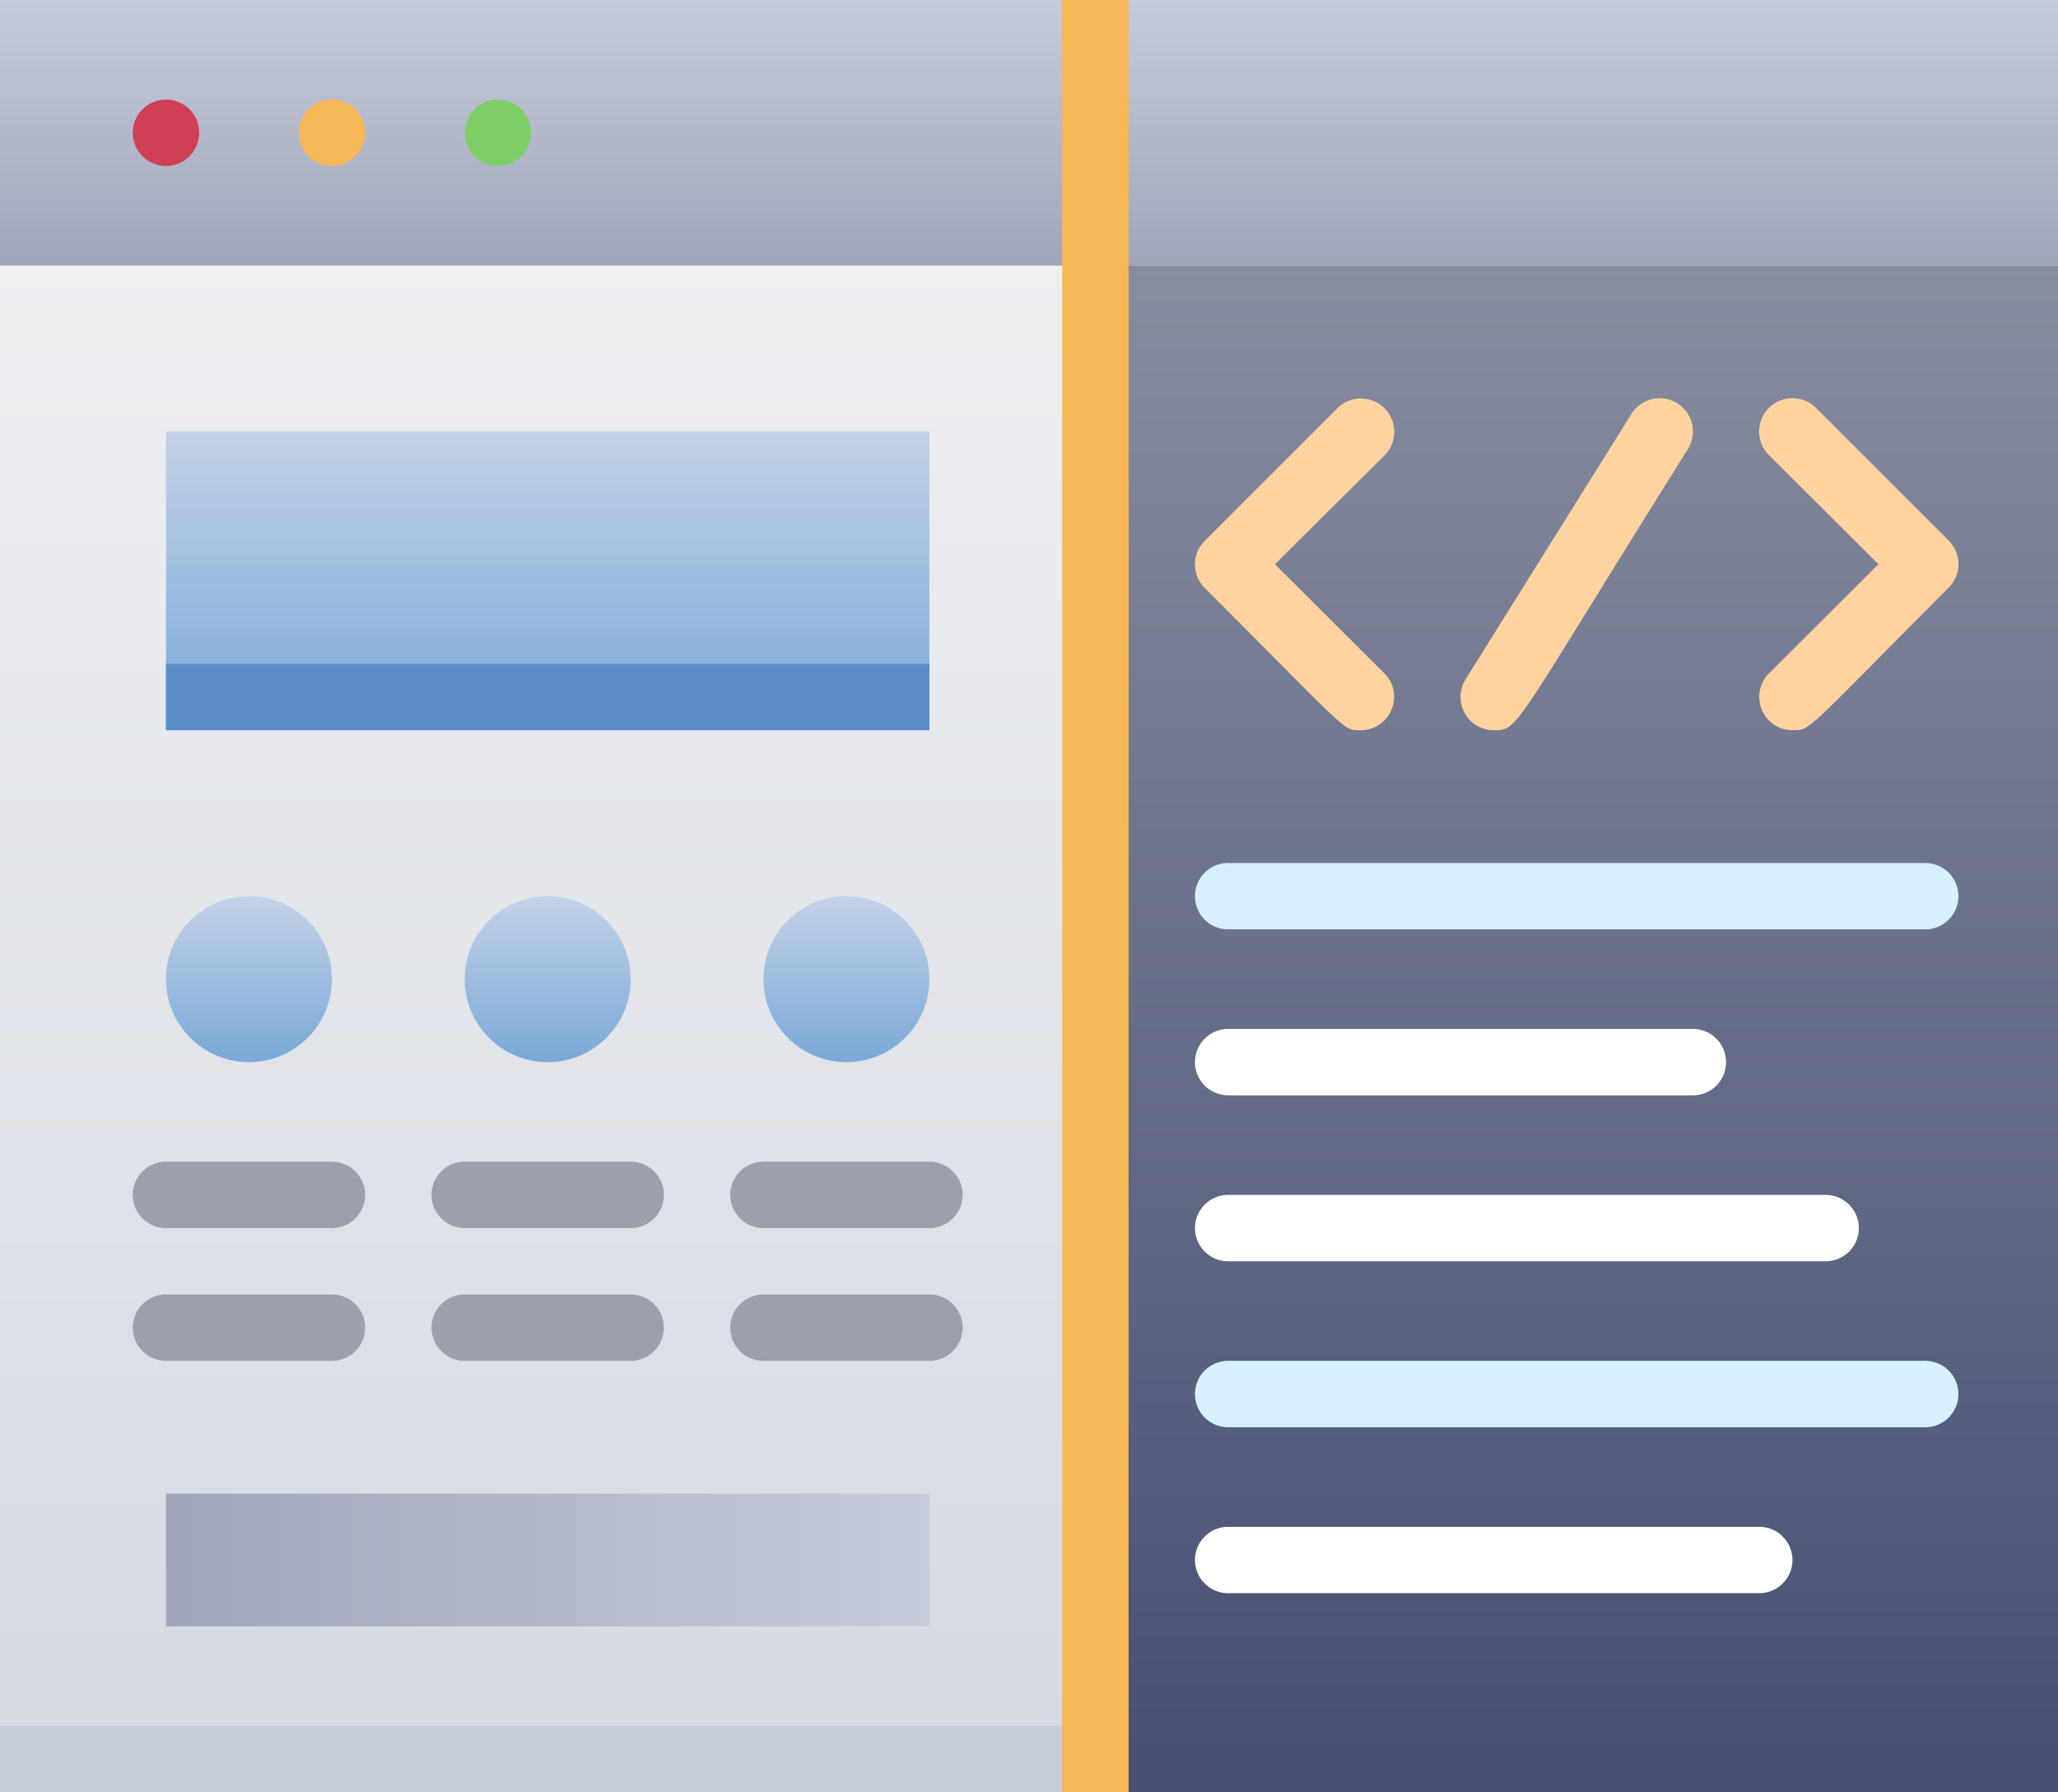 <svg id="Layer_1" data-name="Layer 1" xmlns="http://www.w3.org/2000/svg" xmlns:xlink="http://www.w3.org/1999/xlink" viewBox="0 0 62 54"><rect x="0" y="0" width="62" height="54" fill="#333333" stroke="none"/><defs><style>.cls-1{fill:url(#linear-gradient);}.cls-2{fill:#c7cdd8;}.cls-3{fill:url(#linear-gradient-2);}.cls-4{fill:#cf4055;}.cls-5{fill:#f6b756;}.cls-6{fill:#7ece67;}.cls-7{fill:url(#linear-gradient-3);}.cls-8{fill:url(#linear-gradient-4);}.cls-9{fill:#5b8dc9;}.cls-10{fill:url(#linear-gradient-5);}.cls-11{fill:url(#linear-gradient-6);}.cls-12{fill:url(#linear-gradient-7);}.cls-13{fill:#9ca0ad;}.cls-14{fill:url(#linear-gradient-8);}.cls-15{fill:#ffd39f;}.cls-16{fill:#d7f1ff;}.cls-17{fill:#fff;}</style><linearGradient id="linear-gradient" x1="31" y1="-0.11" x2="31" y2="53.89" gradientTransform="matrix(1, 0, 0, -1, 0, 53.89)" gradientUnits="userSpaceOnUse"><stop offset="0" stop-color="#d4d8e1"/><stop offset="1" stop-color="#f3f4f5"/></linearGradient><linearGradient id="linear-gradient-2" x1="31" y1="45.89" x2="31" y2="53.89" gradientTransform="matrix(1, 0, 0, -1, 0, 53.89)" gradientUnits="userSpaceOnUse"><stop offset="0" stop-color="#a0a6ba"/><stop offset="1" stop-color="#c6ccda"/></linearGradient><linearGradient id="linear-gradient-3" x1="48" y1="-0.11" x2="48" y2="45.89" gradientTransform="matrix(1, 0, 0, -1, 0, 53.89)" gradientUnits="userSpaceOnUse"><stop offset="0" stop-color="#474f72"/><stop offset="1" stop-color="#878c9f"/></linearGradient><linearGradient id="linear-gradient-4" x1="16.5" y1="31.89" x2="16.5" y2="40.89" gradientTransform="matrix(1, 0, 0, -1, 0, 53.89)" gradientUnits="userSpaceOnUse"><stop offset="0" stop-color="#7aa8d7"/><stop offset="1" stop-color="#c3d2e7"/></linearGradient><linearGradient id="linear-gradient-5" x1="25.5" y1="21.89" x2="25.5" y2="26.89" xlink:href="#linear-gradient-4"/><linearGradient id="linear-gradient-6" x1="16.5" y1="21.89" x2="16.5" y2="26.89" xlink:href="#linear-gradient-4"/><linearGradient id="linear-gradient-7" x1="7.5" y1="21.89" x2="7.5" y2="26.89" xlink:href="#linear-gradient-4"/><linearGradient id="linear-gradient-8" x1="5" y1="6.89" x2="28" y2="6.89" xlink:href="#linear-gradient-2"/></defs><g id="Development"><path class="cls-1" d="M62,54V0H0V54Z"/><path class="cls-2" d="M62,54V52H0v2Z"/><rect class="cls-3" width="62" height="8"/><path class="cls-4" d="M6,4A1,1,0,1,1,5,3,1,1,0,0,1,6,4Z"/><path class="cls-5" d="M11,4a1,1,0,1,1-1-1A1,1,0,0,1,11,4Z"/><path class="cls-6" d="M16,4a1,1,0,1,1-1-1A1,1,0,0,1,16,4Z"/><rect class="cls-7" x="34" y="8" width="28" height="46"/><path class="cls-5" d="M32,54V0h2V54H32Z"/><rect class="cls-8" x="5" y="13" width="23" height="9"/><rect class="cls-9" x="5" y="20" width="23" height="2"/><circle class="cls-10" cx="25.5" cy="29.5" r="2.5"/><circle class="cls-11" cx="16.5" cy="29.5" r="2.5"/><circle class="cls-12" cx="7.5" cy="29.5" r="2.5"/><path class="cls-13" d="M28,37H23a1,1,0,0,1,0-2h5a1,1,0,0,1,0,2Z"/><path class="cls-13" d="M28,41H23a1,1,0,0,1,0-2h5a1,1,0,0,1,0,2Z"/><path class="cls-13" d="M19,37H14a1,1,0,0,1,0-2h5a1,1,0,0,1,0,2Z"/><path class="cls-13" d="M19,41H14a1,1,0,0,1,0-2h5a1,1,0,0,1,0,2Z"/><path class="cls-13" d="M10,37H5a1,1,0,0,1,0-2h5a1,1,0,0,1,0,2Z"/><path class="cls-13" d="M10,41H5a1,1,0,0,1,0-2h5a1,1,0,0,1,0,2Z"/><rect class="cls-14" x="5" y="45" width="23" height="4"/><path class="cls-15" d="M41,22c-.56,0-.3.12-4.71-4.29a1,1,0,0,1,0-1.41h0l4-4a1,1,0,0,1,1.42,1.42h0L38.41,17l3.3,3.29a1,1,0,0,1,0,1.41A1,1,0,0,1,41,22Z"/><path class="cls-15" d="M54,22a1,1,0,0,1-1-1,1,1,0,0,1,.3-.72L56.59,17l-3.3-3.29a1,1,0,0,1,1.42-1.42l4,4a1,1,0,0,1,0,1.41h0C54.34,22.08,54.56,22,54,22Z"/><path class="cls-15" d="M45,22a1,1,0,0,1-1-1,1,1,0,0,1,.15-.53l5-8a1,1,0,1,1,1.7,1.06C45.54,22,45.77,22,45,22Z"/><path class="cls-16" d="M58,28H37a1,1,0,0,1,0-2H58a1,1,0,0,1,0,2Z"/><path class="cls-17" d="M51,33H37a1,1,0,0,1,0-2H51a1,1,0,0,1,0,2Z"/><path class="cls-17" d="M55,38H37a1,1,0,0,1,0-2H55a1,1,0,0,1,0,2Z"/><path class="cls-16" d="M58,43H37a1,1,0,0,1,0-2H58a1,1,0,0,1,0,2Z"/><path class="cls-17" d="M53,48H37a1,1,0,0,1,0-2H53a1,1,0,0,1,0,2Z"/></g></svg>